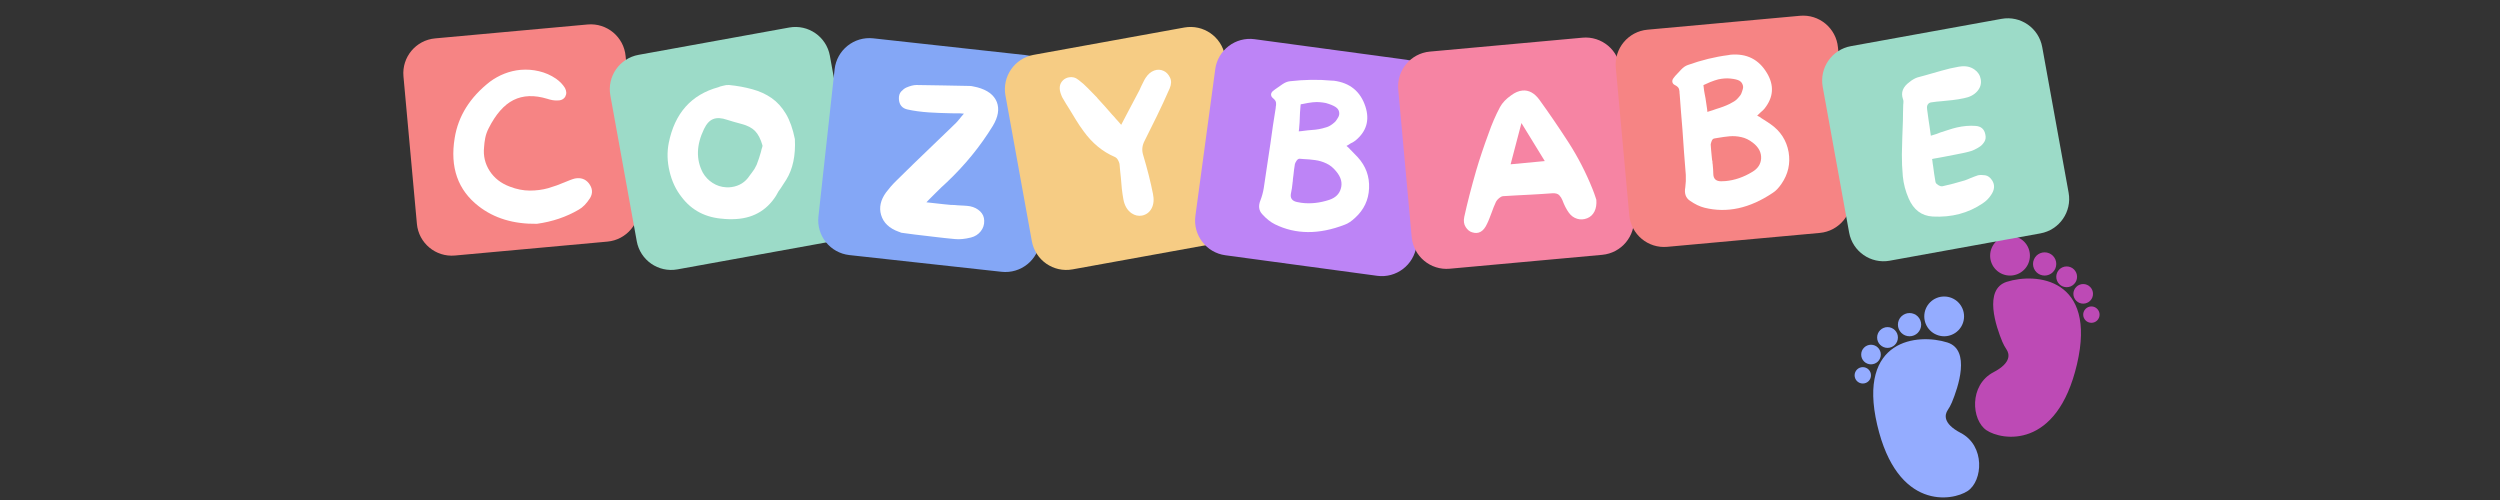 <svg xmlns="http://www.w3.org/2000/svg" xmlns:xlink="http://www.w3.org/1999/xlink" width="500" zoomAndPan="magnify" viewBox="0 0 375 75" height="100" preserveAspectRatio="xMidYMid meet" version="1.0"><rect x="0" y="0" width="375" height="75" fill="#333333" stroke="none"/><defs><g/><clipPath id="bbf997b475"><path d="M 60 3 L 96 3 L 96 39 L 60 39 Z M 60 3 " clip-rule="nonzero"/></clipPath><clipPath id="65596a0575"><path d="M 60.043 6.234 L 93.375 3.195 L 96.348 35.766 L 63.012 38.805 Z M 60.043 6.234 " clip-rule="nonzero"/></clipPath><clipPath id="aa7fe039e7"><path d="M 65.27 5.758 L 88.137 3.672 C 91.027 3.41 93.582 5.535 93.844 8.422 L 95.859 30.539 C 96.125 33.426 93.996 35.98 91.109 36.242 L 68.242 38.328 C 65.355 38.594 62.801 36.465 62.535 33.578 L 60.52 11.465 C 60.254 8.574 62.383 6.02 65.27 5.758 Z M 65.27 5.758 " clip-rule="nonzero"/></clipPath><clipPath id="ae4cab598f"><path d="M 91 4 L 129 4 L 129 41 L 91 41 Z M 91 4 " clip-rule="nonzero"/></clipPath><clipPath id="5b72e939fc"><path d="M 90.617 9.16 L 123.555 3.191 L 129.387 35.375 L 96.449 41.344 Z M 90.617 9.16 " clip-rule="nonzero"/></clipPath><clipPath id="5a92d1e128"><path d="M 95.781 8.227 L 118.379 4.129 C 121.23 3.613 123.965 5.508 124.48 8.359 L 128.438 30.211 C 128.957 33.062 127.062 35.797 124.211 36.312 L 101.613 40.406 C 98.762 40.926 96.027 39.031 95.512 36.176 L 91.555 14.328 C 91.035 11.473 92.93 8.742 95.781 8.227 Z M 95.781 8.227 " clip-rule="nonzero"/></clipPath><clipPath id="dc85f14d4c"><path d="M 122 5 L 159 5 L 159 41 L 122 41 Z M 122 5 " clip-rule="nonzero"/></clipPath><clipPath id="e9e599b7cc"><path d="M 125.766 5.176 L 159.039 8.836 L 155.465 41.344 L 122.191 37.688 Z M 125.766 5.176 " clip-rule="nonzero"/></clipPath><clipPath id="999ab820bb"><path d="M 130.984 5.75 L 153.812 8.262 C 156.691 8.578 158.773 11.172 158.457 14.051 L 156.027 36.125 C 155.711 39.008 153.117 41.086 150.234 40.77 L 127.41 38.262 C 124.527 37.941 122.449 35.352 122.766 32.469 L 125.191 10.395 C 125.512 7.512 128.102 5.434 130.984 5.75 Z M 130.984 5.75 " clip-rule="nonzero"/></clipPath><clipPath id="d1364d6f83"><path d="M 150 4 L 188 4 L 188 41 L 150 41 Z M 150 4 " clip-rule="nonzero"/></clipPath><clipPath id="5525871fb2"><path d="M 149.883 9.16 L 182.816 3.191 L 188.648 35.375 L 155.711 41.344 Z M 149.883 9.16 " clip-rule="nonzero"/></clipPath><clipPath id="11b545d563"><path d="M 155.047 8.227 L 177.641 4.129 C 180.496 3.613 183.227 5.508 183.746 8.359 L 187.703 30.211 C 188.219 33.062 186.328 35.797 183.473 36.312 L 160.879 40.406 C 158.023 40.926 155.293 39.031 154.777 36.176 L 150.816 14.328 C 150.301 11.473 152.195 8.742 155.047 8.227 Z M 155.047 8.227 " clip-rule="nonzero"/></clipPath><clipPath id="1de8a6b2ab"><path d="M 179 5 L 216 5 L 216 42 L 179 42 Z M 179 5 " clip-rule="nonzero"/></clipPath><clipPath id="755a19db6e"><path d="M 182.992 5.176 L 216.16 9.664 L 211.777 42.074 L 178.605 37.586 Z M 182.992 5.176 " clip-rule="nonzero"/></clipPath><clipPath id="d15f3bab6b"><path d="M 188.195 5.879 L 210.949 8.961 C 213.824 9.348 215.836 11.992 215.449 14.867 L 212.469 36.871 C 212.082 39.746 209.438 41.758 206.562 41.371 L 183.809 38.289 C 180.934 37.902 178.922 35.258 179.309 32.383 L 182.285 10.379 C 182.676 7.504 185.32 5.492 188.195 5.879 Z M 188.195 5.879 " clip-rule="nonzero"/></clipPath><clipPath id="a63b329759"><path d="M 209 5 L 246 5 L 246 41 L 209 41 Z M 209 5 " clip-rule="nonzero"/></clipPath><clipPath id="f659174e09"><path d="M 209.262 8.215 L 242.598 5.176 L 245.566 37.746 L 212.23 40.785 Z M 209.262 8.215 " clip-rule="nonzero"/></clipPath><clipPath id="a03ec6c460"><path d="M 214.488 7.738 L 237.359 5.652 C 240.246 5.387 242.801 7.516 243.062 10.402 L 245.082 32.52 C 245.344 35.406 243.215 37.961 240.328 38.223 L 217.461 40.309 C 214.574 40.574 212.02 38.445 211.754 35.559 L 209.738 13.441 C 209.473 10.555 211.602 8 214.488 7.738 Z M 214.488 7.738 " clip-rule="nonzero"/></clipPath><clipPath id="f6241c0bb0"><path d="M 278.191 55 L 281 55 L 281 58 L 278.191 58 Z M 278.191 55 " clip-rule="nonzero"/></clipPath><clipPath id="33a559f059"><path d="M 298 35.367 L 305 35.367 L 305 42 L 298 42 Z M 298 35.367 " clip-rule="nonzero"/></clipPath><clipPath id="bfe8a51702"><path d="M 312 45 L 314.941 45 L 314.941 49 L 312 49 Z M 312 45 " clip-rule="nonzero"/></clipPath><clipPath id="bfecbc70cf"><path d="M 242 2 L 278 2 L 278 38 L 242 38 Z M 242 2 " clip-rule="nonzero"/></clipPath><clipPath id="eb0b9dee09"><path d="M 241.895 4.93 L 275.23 1.891 L 278.199 34.461 L 244.867 37.504 Z M 241.895 4.93 " clip-rule="nonzero"/></clipPath><clipPath id="7ca24d325d"><path d="M 247.125 4.453 L 269.992 2.367 C 272.879 2.105 275.434 4.23 275.695 7.121 L 277.715 29.234 C 277.977 32.121 275.852 34.676 272.965 34.938 L 250.094 37.023 C 247.207 37.289 244.652 35.16 244.391 32.273 L 242.371 10.16 C 242.109 7.273 244.234 4.719 247.125 4.453 Z M 247.125 4.453 " clip-rule="nonzero"/></clipPath><clipPath id="652db0d428"><path d="M 273 2 L 311 2 L 311 40 L 273 40 Z M 273 2 " clip-rule="nonzero"/></clipPath><clipPath id="85d72df3ac"><path d="M 272.469 7.855 L 305.406 1.891 L 311.238 34.07 L 278.301 40.039 Z M 272.469 7.855 " clip-rule="nonzero"/></clipPath><clipPath id="0375dc3d06"><path d="M 277.637 6.922 L 300.23 2.828 C 303.086 2.309 305.816 4.203 306.332 7.055 L 310.293 28.906 C 310.809 31.762 308.914 34.492 306.062 35.008 L 283.469 39.105 C 280.613 39.621 277.883 37.727 277.367 34.875 L 273.406 13.023 C 272.891 10.172 274.781 7.438 277.637 6.922 Z M 277.637 6.922 " clip-rule="nonzero"/></clipPath></defs><g clip-path="url(#bbf997b475)"><g clip-path="url(#65596a0575)"><g clip-path="url(#aa7fe039e7)"><path fill="#f68484" d="M 60.043 6.234 L 93.375 3.195 L 96.348 35.766 L 63.012 38.805 Z M 60.043 6.234 " fill-opacity="1" fill-rule="nonzero"/></g></g></g><g clip-path="url(#ae4cab598f)"><g clip-path="url(#5b72e939fc)"><g clip-path="url(#5a92d1e128)"><path fill="#9cdbc8" d="M 90.617 9.16 L 123.555 3.191 L 129.387 35.375 L 96.449 41.344 Z M 90.617 9.16 " fill-opacity="1" fill-rule="nonzero"/></g></g></g><g clip-path="url(#dc85f14d4c)"><g clip-path="url(#e9e599b7cc)"><g clip-path="url(#999ab820bb)"><path fill="#84a7f6" d="M 125.766 5.176 L 159.039 8.836 L 155.465 41.344 L 122.191 37.688 Z M 125.766 5.176 " fill-opacity="1" fill-rule="nonzero"/></g></g></g><g clip-path="url(#d1364d6f83)"><g clip-path="url(#5525871fb2)"><g clip-path="url(#11b545d563)"><path fill="#f6cc84" d="M 149.883 9.16 L 182.816 3.191 L 188.648 35.375 L 155.711 41.344 Z M 149.883 9.16 " fill-opacity="1" fill-rule="nonzero"/></g></g></g><g clip-path="url(#1de8a6b2ab)"><g clip-path="url(#755a19db6e)"><g clip-path="url(#d15f3bab6b)"><path fill="#bd84f6" d="M 182.992 5.176 L 216.16 9.664 L 211.777 42.074 L 178.605 37.586 Z M 182.992 5.176 " fill-opacity="1" fill-rule="nonzero"/></g></g></g><g clip-path="url(#a63b329759)"><g clip-path="url(#f659174e09)"><g clip-path="url(#a03ec6c460)"><path fill="#f684a3" d="M 209.262 8.215 L 242.598 5.176 L 245.566 37.746 L 212.23 40.785 Z M 209.262 8.215 " fill-opacity="1" fill-rule="nonzero"/></g></g></g><path fill="#94acff" d="M 292.137 61.547 C 292.391 61.172 292.609 60.773 292.785 60.355 C 293.703 58.145 295.648 52.5 292.117 51.375 C 287.703 49.973 278.57 50.824 281.578 63.723 C 284.586 76.617 292.887 75.16 295.156 73.645 C 297.426 72.129 297.805 66.863 294.105 64.938 C 291.328 63.488 291.754 62.141 292.137 61.547 Z M 292.137 61.547 " fill-opacity="1" fill-rule="nonzero"/><path fill="#94acff" d="M 294.609 47.457 C 294.609 47.852 294.535 48.234 294.383 48.598 C 294.23 48.965 294.016 49.285 293.738 49.566 C 293.457 49.848 293.133 50.062 292.77 50.211 C 292.402 50.363 292.02 50.441 291.625 50.441 C 291.23 50.441 290.848 50.363 290.484 50.211 C 290.117 50.062 289.793 49.848 289.516 49.566 C 289.234 49.285 289.02 48.965 288.867 48.598 C 288.715 48.234 288.641 47.852 288.641 47.457 C 288.641 47.062 288.715 46.68 288.867 46.316 C 289.02 45.949 289.234 45.629 289.516 45.348 C 289.793 45.07 290.117 44.852 290.484 44.703 C 290.848 44.551 291.23 44.477 291.625 44.477 C 292.02 44.477 292.402 44.551 292.77 44.703 C 293.133 44.852 293.457 45.07 293.738 45.348 C 294.016 45.629 294.23 45.949 294.383 46.316 C 294.535 46.68 294.609 47.062 294.609 47.457 Z M 294.609 47.457 " fill-opacity="1" fill-rule="nonzero"/><path fill="#94acff" d="M 288.176 48.699 C 288.176 48.93 288.133 49.152 288.043 49.363 C 287.953 49.578 287.828 49.766 287.664 49.93 C 287.5 50.094 287.312 50.219 287.098 50.309 C 286.887 50.395 286.664 50.441 286.434 50.441 C 286.199 50.441 285.977 50.395 285.766 50.309 C 285.551 50.219 285.363 50.094 285.199 49.93 C 285.035 49.766 284.91 49.578 284.82 49.363 C 284.73 49.152 284.688 48.93 284.688 48.699 C 284.688 48.465 284.73 48.246 284.82 48.031 C 284.91 47.816 285.035 47.629 285.199 47.465 C 285.363 47.301 285.551 47.176 285.766 47.09 C 285.977 47 286.199 46.957 286.434 46.957 C 286.664 46.957 286.887 47 287.098 47.09 C 287.312 47.176 287.5 47.301 287.664 47.465 C 287.828 47.629 287.953 47.816 288.043 48.031 C 288.133 48.246 288.176 48.465 288.176 48.699 Z M 288.176 48.699 " fill-opacity="1" fill-rule="nonzero"/><path fill="#94acff" d="M 284.688 50.625 C 284.688 50.832 284.648 51.031 284.57 51.223 C 284.492 51.414 284.379 51.582 284.23 51.727 C 284.086 51.871 283.918 51.984 283.727 52.062 C 283.535 52.145 283.336 52.184 283.129 52.184 C 282.922 52.184 282.723 52.145 282.531 52.062 C 282.34 51.984 282.172 51.871 282.027 51.727 C 281.879 51.582 281.766 51.414 281.688 51.223 C 281.609 51.031 281.57 50.832 281.57 50.625 C 281.57 50.418 281.609 50.219 281.688 50.027 C 281.766 49.84 281.879 49.672 282.027 49.523 C 282.172 49.379 282.34 49.266 282.531 49.188 C 282.723 49.105 282.922 49.066 283.129 49.066 C 283.336 49.066 283.535 49.105 283.727 49.188 C 283.918 49.266 284.086 49.379 284.23 49.523 C 284.379 49.672 284.492 49.84 284.57 50.027 C 284.648 50.219 284.688 50.418 284.688 50.625 Z M 284.688 50.625 " fill-opacity="1" fill-rule="nonzero"/><path fill="#94acff" d="M 282.121 53.184 C 282.121 53.379 282.086 53.566 282.008 53.746 C 281.934 53.926 281.828 54.086 281.691 54.223 C 281.551 54.359 281.395 54.465 281.215 54.539 C 281.031 54.613 280.844 54.652 280.648 54.652 C 280.453 54.652 280.266 54.613 280.086 54.539 C 279.906 54.465 279.746 54.359 279.609 54.223 C 279.473 54.086 279.363 53.926 279.289 53.746 C 279.215 53.566 279.18 53.379 279.18 53.184 C 279.18 52.988 279.215 52.801 279.289 52.621 C 279.363 52.441 279.473 52.281 279.609 52.145 C 279.746 52.004 279.906 51.898 280.086 51.824 C 280.266 51.75 280.453 51.711 280.648 51.711 C 280.844 51.711 281.031 51.75 281.215 51.824 C 281.395 51.898 281.551 52.004 281.691 52.145 C 281.828 52.281 281.934 52.441 282.008 52.621 C 282.086 52.801 282.121 52.988 282.121 53.184 Z M 282.121 53.184 " fill-opacity="1" fill-rule="nonzero"/><g clip-path="url(#f6241c0bb0)"><path fill="#94acff" d="M 280.648 56.301 C 280.648 56.461 280.617 56.621 280.555 56.77 C 280.492 56.922 280.406 57.055 280.289 57.168 C 280.176 57.285 280.043 57.371 279.891 57.434 C 279.742 57.496 279.582 57.527 279.422 57.527 C 279.258 57.527 279.102 57.496 278.949 57.434 C 278.801 57.371 278.668 57.285 278.551 57.168 C 278.438 57.055 278.348 56.922 278.285 56.77 C 278.223 56.621 278.191 56.461 278.191 56.301 C 278.191 56.137 278.223 55.98 278.285 55.828 C 278.348 55.68 278.438 55.547 278.551 55.43 C 278.668 55.316 278.801 55.227 278.949 55.164 C 279.102 55.102 279.258 55.07 279.422 55.07 C 279.582 55.07 279.742 55.102 279.891 55.164 C 280.043 55.227 280.176 55.316 280.289 55.43 C 280.406 55.547 280.492 55.68 280.555 55.828 C 280.617 55.98 280.648 56.137 280.648 56.301 Z M 280.648 56.301 " fill-opacity="1" fill-rule="nonzero"/></g><path fill="#bd4ab5" d="M 300.992 52.445 C 300.738 52.066 300.52 51.668 300.344 51.25 C 299.426 49.039 297.48 43.398 301.012 42.273 C 305.426 40.867 314.559 41.723 311.551 54.617 C 308.543 67.516 300.238 66.059 297.977 64.539 C 295.715 63.02 295.328 57.762 299.027 55.832 C 301.801 54.383 301.375 53.031 300.992 52.445 Z M 300.992 52.445 " fill-opacity="1" fill-rule="nonzero"/><g clip-path="url(#33a559f059)"><path fill="#bd4ab5" d="M 304.488 38.352 C 304.488 38.75 304.414 39.129 304.262 39.492 C 304.109 39.859 303.895 40.184 303.613 40.461 C 303.336 40.742 303.012 40.957 302.645 41.109 C 302.281 41.258 301.898 41.336 301.504 41.336 C 301.109 41.336 300.727 41.258 300.359 41.109 C 299.996 40.957 299.672 40.742 299.395 40.461 C 299.113 40.184 298.898 39.859 298.746 39.492 C 298.594 39.129 298.52 38.75 298.52 38.352 C 298.52 37.957 298.594 37.578 298.746 37.211 C 298.898 36.848 299.113 36.523 299.395 36.242 C 299.672 35.965 299.996 35.75 300.359 35.598 C 300.727 35.445 301.109 35.371 301.504 35.371 C 301.898 35.371 302.281 35.445 302.645 35.598 C 303.012 35.75 303.336 35.965 303.613 36.242 C 303.895 36.523 304.109 36.848 304.262 37.211 C 304.414 37.578 304.488 37.957 304.488 38.352 Z M 304.488 38.352 " fill-opacity="1" fill-rule="nonzero"/></g><path fill="#bd4ab5" d="M 308.441 39.594 C 308.441 39.824 308.395 40.047 308.309 40.258 C 308.219 40.473 308.094 40.66 307.93 40.824 C 307.766 40.988 307.578 41.113 307.363 41.203 C 307.148 41.289 306.926 41.336 306.695 41.336 C 306.465 41.336 306.242 41.289 306.027 41.203 C 305.816 41.113 305.625 40.988 305.461 40.824 C 305.301 40.66 305.172 40.473 305.086 40.258 C 304.996 40.047 304.953 39.824 304.953 39.594 C 304.953 39.363 304.996 39.141 305.086 38.926 C 305.172 38.715 305.301 38.523 305.461 38.359 C 305.625 38.199 305.816 38.07 306.027 37.984 C 306.242 37.895 306.465 37.852 306.695 37.852 C 306.926 37.852 307.148 37.895 307.363 37.984 C 307.578 38.07 307.766 38.199 307.93 38.359 C 308.094 38.523 308.219 38.715 308.309 38.926 C 308.395 39.141 308.441 39.363 308.441 39.594 Z M 308.441 39.594 " fill-opacity="1" fill-rule="nonzero"/><path fill="#bd4ab5" d="M 311.559 41.52 C 311.559 41.727 311.52 41.926 311.441 42.117 C 311.359 42.309 311.246 42.477 311.102 42.621 C 310.957 42.77 310.785 42.879 310.598 42.961 C 310.406 43.039 310.207 43.078 310 43.078 C 309.793 43.078 309.594 43.039 309.402 42.961 C 309.211 42.879 309.043 42.77 308.898 42.621 C 308.75 42.477 308.637 42.309 308.559 42.117 C 308.48 41.926 308.441 41.727 308.441 41.52 C 308.441 41.312 308.48 41.117 308.559 40.926 C 308.637 40.734 308.75 40.566 308.898 40.418 C 309.043 40.273 309.211 40.16 309.402 40.082 C 309.594 40.004 309.793 39.965 310 39.965 C 310.207 39.965 310.406 40.004 310.598 40.082 C 310.785 40.16 310.957 40.273 311.102 40.418 C 311.246 40.566 311.359 40.734 311.441 40.926 C 311.52 41.117 311.559 41.312 311.559 41.52 Z M 311.559 41.52 " fill-opacity="1" fill-rule="nonzero"/><path fill="#bd4ab5" d="M 313.949 44.078 C 313.949 44.273 313.914 44.461 313.84 44.641 C 313.766 44.82 313.656 44.977 313.52 45.117 C 313.383 45.254 313.223 45.359 313.043 45.434 C 312.863 45.508 312.676 45.547 312.48 45.547 C 312.285 45.547 312.098 45.508 311.914 45.434 C 311.734 45.359 311.578 45.254 311.438 45.117 C 311.301 44.977 311.195 44.82 311.121 44.641 C 311.043 44.461 311.008 44.273 311.008 44.078 C 311.008 43.883 311.043 43.695 311.121 43.516 C 311.195 43.336 311.301 43.176 311.438 43.039 C 311.578 42.898 311.734 42.793 311.914 42.719 C 312.098 42.645 312.285 42.605 312.48 42.605 C 312.676 42.605 312.863 42.645 313.043 42.719 C 313.223 42.793 313.383 42.898 313.52 43.039 C 313.656 43.176 313.766 43.336 313.84 43.516 C 313.914 43.695 313.949 43.883 313.949 44.078 Z M 313.949 44.078 " fill-opacity="1" fill-rule="nonzero"/><g clip-path="url(#bfe8a51702)"><path fill="#bd4ab5" d="M 314.938 47.195 C 314.938 47.359 314.906 47.516 314.844 47.664 C 314.781 47.816 314.695 47.949 314.578 48.062 C 314.465 48.18 314.328 48.266 314.18 48.328 C 314.027 48.391 313.871 48.422 313.707 48.422 C 313.547 48.422 313.391 48.391 313.238 48.328 C 313.086 48.266 312.953 48.18 312.84 48.062 C 312.723 47.949 312.637 47.816 312.574 47.664 C 312.512 47.516 312.48 47.359 312.48 47.195 C 312.48 47.031 312.512 46.875 312.574 46.727 C 312.637 46.574 312.723 46.441 312.84 46.328 C 312.953 46.211 313.086 46.121 313.238 46.059 C 313.391 45.996 313.547 45.965 313.707 45.965 C 313.871 45.965 314.027 45.996 314.18 46.059 C 314.328 46.121 314.465 46.211 314.578 46.328 C 314.695 46.441 314.781 46.574 314.844 46.727 C 314.906 46.875 314.938 47.031 314.938 47.195 Z M 314.938 47.195 " fill-opacity="1" fill-rule="nonzero"/></g><g fill="#ffffff" fill-opacity="1"><g transform="translate(67.876, 33.619)"><g><path d="M 20.438 -6.141 C 21.008 -5.398 21.078 -4.66 20.641 -3.922 C 20.109 -3.086 19.539 -2.504 18.938 -2.172 C 17.07 -1.078 14.977 -0.367 12.656 -0.047 C 9.164 0.004 6.254 -0.875 3.922 -2.688 C 0.797 -5.113 -0.398 -8.523 0.328 -12.922 C 0.859 -16.211 2.617 -19.023 5.609 -21.359 C 6.297 -21.867 7.031 -22.273 7.812 -22.578 C 8.594 -22.879 9.383 -23.066 10.188 -23.141 C 11.133 -23.223 12.062 -23.156 12.969 -22.938 C 13.883 -22.727 14.738 -22.352 15.531 -21.812 C 16.102 -21.406 16.547 -20.945 16.859 -20.438 C 17.117 -19.969 17.133 -19.523 16.906 -19.109 C 16.656 -18.711 16.238 -18.523 15.656 -18.547 C 15.238 -18.535 14.758 -18.617 14.219 -18.797 C 12.258 -19.391 10.566 -19.328 9.141 -18.609 C 7.723 -17.898 6.477 -16.477 5.406 -14.344 C 5.176 -13.895 5.008 -13.414 4.906 -12.906 C 4.812 -12.406 4.754 -11.945 4.734 -11.531 C 4.598 -10.238 4.879 -9.051 5.578 -7.969 C 6.273 -6.895 7.281 -6.113 8.594 -5.625 C 9.625 -5.227 10.625 -5.031 11.594 -5.031 C 12.562 -5.031 13.477 -5.148 14.344 -5.391 C 15.207 -5.641 16.035 -5.938 16.828 -6.281 C 17.035 -6.375 17.281 -6.473 17.562 -6.578 C 17.844 -6.691 18.109 -6.781 18.359 -6.844 C 19.234 -7.008 19.926 -6.773 20.438 -6.141 Z M 20.438 -6.141 "/></g></g></g><g fill="#ffffff" fill-opacity="1"><g transform="translate(100.622, 34.656)"><g><path d="M 8.734 -21.906 C 9.992 -21.781 11.16 -21.566 12.234 -21.266 C 13.316 -20.973 14.273 -20.535 15.109 -19.953 C 15.953 -19.367 16.672 -18.578 17.266 -17.578 C 17.859 -16.578 18.305 -15.316 18.609 -13.797 C 18.734 -11.336 18.305 -9.312 17.328 -7.719 C 17.129 -7.426 16.938 -7.129 16.75 -6.828 C 16.57 -6.535 16.379 -6.254 16.172 -5.984 L 15.766 -5.266 C 14.305 -2.984 12.148 -1.82 9.297 -1.781 C 9.086 -1.781 8.883 -1.781 8.688 -1.781 C 8.488 -1.789 8.281 -1.801 8.062 -1.812 L 7.953 -1.828 C 5.254 -1.992 3.145 -3.082 1.625 -5.094 C 0.758 -6.188 0.156 -7.469 -0.188 -8.938 C -0.539 -10.406 -0.582 -11.828 -0.312 -13.203 C 0.582 -17.672 3.066 -20.461 7.141 -21.578 L 7.422 -21.688 C 7.566 -21.727 7.711 -21.766 7.859 -21.797 C 8.004 -21.836 8.148 -21.867 8.297 -21.891 C 8.461 -21.91 8.609 -21.914 8.734 -21.906 Z M 13.734 -12.656 L 13.75 -12.766 L 13.75 -12.844 C 13.477 -13.801 13.109 -14.52 12.641 -15 C 12.18 -15.477 11.504 -15.832 10.609 -16.062 C 9.785 -16.281 9.062 -16.488 8.438 -16.688 C 7.602 -16.977 6.91 -17.016 6.359 -16.797 C 5.816 -16.586 5.359 -16.094 4.984 -15.312 C 3.828 -12.914 3.766 -10.734 4.797 -8.766 C 5.16 -8.129 5.648 -7.613 6.266 -7.219 C 6.879 -6.82 7.555 -6.602 8.297 -6.562 C 8.566 -6.539 8.836 -6.551 9.109 -6.594 C 10.273 -6.758 11.176 -7.328 11.812 -8.297 C 11.875 -8.379 11.93 -8.457 11.984 -8.531 C 12.047 -8.602 12.098 -8.672 12.141 -8.734 C 12.285 -8.922 12.422 -9.113 12.547 -9.312 C 12.672 -9.52 12.781 -9.727 12.875 -9.938 C 13 -10.258 13.113 -10.578 13.219 -10.891 C 13.32 -11.203 13.422 -11.523 13.516 -11.859 C 13.547 -11.992 13.578 -12.125 13.609 -12.25 C 13.641 -12.383 13.68 -12.52 13.734 -12.656 Z M 13.734 -12.656 "/></g></g></g><g fill="#ffffff" fill-opacity="1"><g transform="translate(130.694, 33.954)"><g><path d="M 14.812 -3.016 C 15.426 -2.891 15.93 -2.633 16.328 -2.25 C 16.723 -1.875 16.926 -1.406 16.938 -0.844 C 16.957 -0.25 16.785 0.273 16.422 0.734 C 16.055 1.203 15.566 1.516 14.953 1.672 C 14.047 1.898 13.242 1.977 12.547 1.906 C 11.535 1.812 10.52 1.703 9.5 1.578 C 8.477 1.453 7.469 1.332 6.469 1.219 L 4.703 0.984 C 4.629 0.984 4.555 0.973 4.484 0.953 C 4.41 0.93 4.336 0.898 4.266 0.859 L 4.125 0.812 C 2.695 0.301 1.812 -0.539 1.469 -1.719 C 1.145 -2.832 1.391 -3.953 2.203 -5.078 C 2.66 -5.691 3.164 -6.27 3.719 -6.812 C 4.27 -7.352 4.816 -7.891 5.359 -8.422 C 5.504 -8.566 5.656 -8.711 5.812 -8.859 C 5.977 -9.016 6.129 -9.164 6.266 -9.312 C 6.953 -9.977 7.645 -10.645 8.344 -11.312 C 9.051 -11.977 9.742 -12.645 10.422 -13.312 C 10.797 -13.664 11.176 -14.031 11.562 -14.406 C 11.945 -14.781 12.332 -15.156 12.719 -15.531 C 12.789 -15.613 12.863 -15.691 12.938 -15.766 C 13.008 -15.848 13.086 -15.941 13.172 -16.047 C 13.223 -16.086 13.27 -16.145 13.312 -16.219 C 13.363 -16.289 13.426 -16.367 13.5 -16.453 L 13.891 -16.906 L 13.281 -16.953 C 13.008 -16.941 12.742 -16.941 12.484 -16.953 C 12.234 -16.961 11.988 -16.969 11.75 -16.969 C 11.207 -16.977 10.676 -16.992 10.156 -17.016 C 9.633 -17.035 9.129 -17.062 8.641 -17.094 C 7.441 -17.176 6.375 -17.32 5.438 -17.531 C 4.625 -17.707 4.191 -18.227 4.141 -19.094 C 4.117 -19.582 4.234 -19.961 4.484 -20.234 C 4.734 -20.504 4.984 -20.695 5.234 -20.812 C 5.828 -21.07 6.336 -21.203 6.766 -21.203 C 8.066 -21.191 9.367 -21.172 10.672 -21.141 C 11.973 -21.109 13.328 -21.082 14.734 -21.062 C 14.93 -21.062 15.125 -21.035 15.312 -20.984 C 15.5 -20.941 15.691 -20.898 15.891 -20.859 C 17.422 -20.453 18.398 -19.719 18.828 -18.656 C 19.234 -17.602 19.035 -16.41 18.234 -15.078 C 16.348 -12.004 14.051 -9.188 11.344 -6.625 C 11.051 -6.363 10.77 -6.102 10.5 -5.844 C 10.227 -5.582 9.941 -5.301 9.641 -5 C 9.492 -4.844 9.344 -4.691 9.188 -4.547 C 9.039 -4.398 8.883 -4.242 8.719 -4.078 L 8.266 -3.609 L 9.953 -3.422 C 10.297 -3.391 10.629 -3.352 10.953 -3.312 C 11.273 -3.281 11.594 -3.25 11.906 -3.219 C 12.094 -3.219 12.273 -3.211 12.453 -3.203 C 12.641 -3.191 12.82 -3.176 13 -3.156 C 13.289 -3.145 13.586 -3.129 13.891 -3.109 C 14.191 -3.098 14.5 -3.066 14.812 -3.016 Z M 14.812 -3.016 "/></g></g></g><g fill="#ffffff" fill-opacity="1"><g transform="translate(161.616, 33.896)"><g><path d="M 12.953 -23.25 C 13.336 -23.07 13.645 -22.75 13.875 -22.281 C 14.113 -21.82 14.102 -21.281 13.844 -20.656 C 13.219 -19.227 12.578 -17.844 11.922 -16.5 C 11.266 -15.164 10.648 -13.926 10.078 -12.781 C 9.703 -12.082 9.629 -11.367 9.859 -10.641 C 10.484 -8.555 10.973 -6.617 11.328 -4.828 C 11.504 -3.984 11.441 -3.266 11.141 -2.672 C 10.836 -2.078 10.359 -1.707 9.703 -1.562 C 9.148 -1.457 8.625 -1.57 8.125 -1.906 C 7.477 -2.352 7.066 -3.051 6.891 -4 C 6.797 -4.52 6.719 -5.055 6.656 -5.609 C 6.594 -6.16 6.547 -6.695 6.516 -7.219 C 6.473 -7.562 6.438 -7.91 6.406 -8.266 C 6.383 -8.617 6.352 -8.969 6.312 -9.312 C 6.27 -9.508 6.188 -9.711 6.062 -9.922 C 5.945 -10.129 5.789 -10.273 5.594 -10.359 C 3.77 -11.141 2.207 -12.43 0.906 -14.234 C 0.508 -14.773 0.133 -15.332 -0.219 -15.906 C -0.582 -16.477 -0.93 -17.051 -1.266 -17.625 C -1.43 -17.863 -1.582 -18.102 -1.719 -18.344 C -1.863 -18.594 -2.004 -18.832 -2.141 -19.062 C -2.203 -19.145 -2.254 -19.234 -2.297 -19.328 C -2.336 -19.422 -2.379 -19.52 -2.422 -19.625 C -2.816 -20.594 -2.719 -21.348 -2.125 -21.891 C -1.875 -22.109 -1.594 -22.242 -1.281 -22.297 C -1.039 -22.348 -0.797 -22.344 -0.547 -22.281 C -0.297 -22.219 -0.051 -22.086 0.188 -21.891 C 0.688 -21.516 1.156 -21.098 1.594 -20.641 C 2.039 -20.18 2.488 -19.723 2.938 -19.266 L 3 -19.172 C 3.363 -18.773 3.727 -18.375 4.094 -17.969 C 4.457 -17.57 4.828 -17.148 5.203 -16.703 C 5.391 -16.516 5.566 -16.316 5.734 -16.109 C 5.91 -15.91 6.094 -15.707 6.281 -15.5 L 6.562 -15.172 L 7.562 -17.078 C 7.863 -17.648 8.16 -18.211 8.453 -18.766 C 8.742 -19.316 9.035 -19.867 9.328 -20.422 C 9.379 -20.547 9.43 -20.664 9.484 -20.781 C 9.547 -20.895 9.602 -21.016 9.656 -21.141 C 9.75 -21.328 9.844 -21.516 9.938 -21.703 C 10.031 -21.898 10.133 -22.082 10.25 -22.25 C 10.594 -22.77 11.008 -23.125 11.5 -23.312 C 12 -23.5 12.484 -23.477 12.953 -23.25 Z M 12.953 -23.25 "/></g></g></g><g fill="#ffffff" fill-opacity="1"><g transform="translate(187.063, 33.702)"><g><path d="M 18.297 -5.453 C 18.223 -3.703 17.523 -2.227 16.203 -1.031 C 15.66 -0.52 15.145 -0.176 14.656 0 C 10.781 1.5 7.285 1.477 4.172 -0.062 C 3.523 -0.383 2.895 -0.883 2.281 -1.562 C 1.75 -2.125 1.66 -2.832 2.016 -3.688 C 2.234 -4.25 2.395 -4.848 2.5 -5.484 C 2.664 -6.609 2.832 -7.727 3 -8.844 C 3.164 -9.957 3.332 -11.066 3.5 -12.172 C 3.625 -13.055 3.75 -13.945 3.875 -14.844 C 4.008 -15.75 4.148 -16.645 4.297 -17.531 L 4.297 -17.641 C 4.348 -17.828 4.363 -18.035 4.344 -18.266 C 4.332 -18.504 4.172 -18.75 3.859 -19 C 3.703 -19.125 3.613 -19.289 3.594 -19.5 C 3.602 -19.738 3.719 -19.938 3.938 -20.094 L 4.219 -20.312 C 4.562 -20.551 4.922 -20.801 5.297 -21.062 C 5.672 -21.32 6.047 -21.473 6.422 -21.516 C 8.598 -21.766 10.68 -21.797 12.672 -21.609 C 12.785 -21.617 12.898 -21.613 13.016 -21.594 C 15.43 -21.281 17.008 -19.988 17.75 -17.719 C 18.414 -15.664 17.906 -13.957 16.219 -12.594 C 16.133 -12.531 16.039 -12.469 15.938 -12.406 C 15.832 -12.344 15.723 -12.285 15.609 -12.234 C 15.555 -12.203 15.492 -12.164 15.422 -12.125 C 15.359 -12.094 15.305 -12.055 15.266 -12.016 L 14.906 -11.812 L 15.203 -11.562 C 15.285 -11.469 15.375 -11.375 15.469 -11.281 C 15.562 -11.195 15.645 -11.113 15.719 -11.031 C 15.883 -10.852 16.035 -10.695 16.172 -10.562 C 16.316 -10.426 16.457 -10.281 16.594 -10.125 C 17.812 -8.789 18.379 -7.234 18.297 -5.453 Z M 7.797 -14.359 L 7.75 -14 L 8.125 -14.031 C 8.301 -14.051 8.469 -14.07 8.625 -14.094 C 8.789 -14.113 8.961 -14.133 9.141 -14.156 C 9.516 -14.176 9.879 -14.207 10.234 -14.25 C 10.586 -14.289 10.938 -14.352 11.281 -14.438 C 11.82 -14.562 12.223 -14.707 12.484 -14.875 C 12.754 -15.051 12.961 -15.207 13.109 -15.344 L 13.281 -15.516 C 13.414 -15.691 13.551 -15.898 13.688 -16.141 C 13.82 -16.391 13.859 -16.656 13.797 -16.938 C 13.742 -17.219 13.566 -17.457 13.266 -17.656 C 12.93 -17.875 12.445 -18.07 11.812 -18.25 C 11.5 -18.312 11.195 -18.352 10.906 -18.375 C 10.625 -18.406 10.27 -18.398 9.844 -18.359 C 9.426 -18.316 8.906 -18.227 8.281 -18.094 L 8.047 -18.062 L 8.016 -17.844 C 7.973 -17.438 7.945 -17.098 7.938 -16.828 C 7.938 -16.555 7.926 -16.305 7.906 -16.078 C 7.906 -15.848 7.895 -15.598 7.875 -15.328 C 7.863 -15.066 7.836 -14.742 7.797 -14.359 Z M 14.062 -5.406 C 14.32 -6.27 14.094 -7.129 13.375 -7.984 C 12.938 -8.535 12.441 -8.938 11.891 -9.188 C 11.348 -9.445 10.785 -9.613 10.203 -9.688 C 9.629 -9.77 9.047 -9.82 8.453 -9.844 L 7.891 -9.891 C 7.723 -9.898 7.566 -9.801 7.422 -9.594 C 7.285 -9.383 7.203 -9.219 7.172 -9.094 C 7.129 -8.832 7.086 -8.555 7.047 -8.266 C 7.016 -7.984 6.984 -7.707 6.953 -7.438 L 6.875 -6.844 L 6.859 -6.547 C 6.848 -6.473 6.836 -6.406 6.828 -6.344 C 6.828 -6.289 6.82 -6.238 6.812 -6.188 C 6.781 -5.926 6.75 -5.676 6.719 -5.438 C 6.688 -5.195 6.641 -4.945 6.578 -4.688 C 6.441 -4 6.734 -3.57 7.453 -3.406 C 7.691 -3.352 7.922 -3.312 8.141 -3.281 C 9.504 -3.102 10.91 -3.254 12.359 -3.734 C 13.266 -4.047 13.832 -4.602 14.062 -5.406 Z M 14.062 -5.406 "/></g></g></g><g fill="#ffffff" fill-opacity="1"><g transform="translate(218.858, 36.145)"><g><path d="M 20.484 -6.516 C 20.516 -6.391 20.551 -6.273 20.594 -6.172 C 20.645 -5.484 20.551 -4.898 20.312 -4.422 C 20.07 -3.941 19.707 -3.602 19.219 -3.406 C 18.707 -3.207 18.207 -3.18 17.719 -3.328 C 17.227 -3.473 16.816 -3.77 16.484 -4.219 C 16.117 -4.719 15.789 -5.352 15.5 -6.125 C 15.395 -6.395 15.238 -6.641 15.031 -6.859 C 14.832 -7.078 14.492 -7.176 14.016 -7.156 C 13.484 -7.125 12.953 -7.086 12.422 -7.047 C 11.891 -7.016 11.363 -6.984 10.844 -6.953 C 10.133 -6.922 9.426 -6.883 8.719 -6.844 C 8.008 -6.801 7.301 -6.758 6.594 -6.719 C 6.406 -6.695 6.207 -6.598 6 -6.422 C 5.789 -6.242 5.641 -6.066 5.547 -5.891 C 5.422 -5.617 5.301 -5.344 5.188 -5.062 C 5.082 -4.789 4.984 -4.523 4.891 -4.266 C 4.773 -3.984 4.664 -3.695 4.562 -3.406 C 4.457 -3.125 4.336 -2.848 4.203 -2.578 C 3.672 -1.41 2.926 -0.984 1.969 -1.297 C 1.594 -1.398 1.27 -1.66 1 -2.078 C 0.727 -2.492 0.656 -3.004 0.781 -3.609 C 1.227 -5.66 1.828 -7.988 2.578 -10.594 C 3.066 -12.258 3.695 -14.141 4.469 -16.234 C 4.676 -16.836 4.922 -17.469 5.203 -18.125 C 5.484 -18.781 5.797 -19.43 6.141 -20.078 C 6.492 -20.723 7.051 -21.312 7.812 -21.844 C 8.383 -22.27 8.945 -22.508 9.5 -22.562 C 10.457 -22.656 11.305 -22.195 12.047 -21.188 C 13.516 -19.156 14.961 -17.035 16.391 -14.828 C 17.816 -12.617 19.031 -10.266 20.031 -7.766 C 20.125 -7.535 20.207 -7.316 20.281 -7.109 C 20.352 -6.898 20.422 -6.703 20.484 -6.516 Z M 7.734 -11.5 L 12.859 -11.984 L 9.359 -17.688 Z M 7.734 -11.5 "/></g></g></g><g clip-path="url(#bfecbc70cf)"><g clip-path="url(#eb0b9dee09)"><g clip-path="url(#7ca24d325d)"><path fill="#f68484" d="M 241.895 4.93 L 275.23 1.891 L 278.199 34.461 L 244.867 37.504 Z M 241.895 4.93 " fill-opacity="1" fill-rule="nonzero"/></g></g></g><g clip-path="url(#652db0d428)"><g clip-path="url(#85d72df3ac)"><g clip-path="url(#0375dc3d06)"><path fill="#9cdbc8" d="M 272.469 7.855 L 305.406 1.891 L 311.238 34.07 L 278.301 40.039 Z M 272.469 7.855 " fill-opacity="1" fill-rule="nonzero"/></g></g></g><g fill="#ffffff" fill-opacity="1"><g transform="translate(251.621, 32.145)"><g><path d="M 16.672 -9.328 C 16.961 -7.609 16.602 -6.02 15.594 -4.562 C 15.164 -3.938 14.734 -3.488 14.297 -3.219 C 10.848 -0.895 7.438 -0.148 4.062 -0.984 C 3.352 -1.16 2.625 -1.508 1.875 -2.031 C 1.238 -2.457 1.004 -3.129 1.172 -4.047 C 1.254 -4.648 1.281 -5.27 1.25 -5.906 C 1.156 -7.031 1.066 -8.156 0.984 -9.281 C 0.91 -10.406 0.832 -11.531 0.75 -12.656 C 0.676 -13.539 0.602 -14.438 0.531 -15.344 C 0.469 -16.25 0.398 -17.145 0.328 -18.031 L 0.312 -18.141 C 0.32 -18.336 0.297 -18.551 0.234 -18.781 C 0.172 -19.008 -0.035 -19.211 -0.391 -19.391 C -0.578 -19.473 -0.703 -19.617 -0.766 -19.828 C -0.805 -20.055 -0.738 -20.27 -0.562 -20.469 L -0.344 -20.75 C -0.062 -21.062 0.234 -21.379 0.547 -21.703 C 0.859 -22.035 1.191 -22.266 1.547 -22.391 C 3.609 -23.129 5.629 -23.625 7.609 -23.875 C 7.711 -23.906 7.828 -23.926 7.953 -23.938 C 10.379 -24.156 12.203 -23.238 13.422 -21.188 C 14.535 -19.332 14.41 -17.551 13.047 -15.844 C 12.984 -15.758 12.906 -15.676 12.812 -15.594 C 12.727 -15.508 12.641 -15.43 12.547 -15.359 C 12.492 -15.316 12.441 -15.27 12.391 -15.219 C 12.336 -15.164 12.289 -15.117 12.25 -15.078 L 11.953 -14.797 L 12.297 -14.625 C 12.398 -14.551 12.504 -14.477 12.609 -14.406 C 12.723 -14.344 12.82 -14.281 12.906 -14.219 C 13.113 -14.082 13.301 -13.961 13.469 -13.859 C 13.633 -13.754 13.797 -13.645 13.953 -13.531 C 15.453 -12.488 16.359 -11.086 16.672 -9.328 Z M 4.453 -15.719 L 4.484 -15.359 L 4.828 -15.469 C 5.016 -15.52 5.18 -15.57 5.328 -15.625 C 5.484 -15.688 5.645 -15.742 5.812 -15.797 C 6.164 -15.898 6.508 -16.016 6.844 -16.141 C 7.188 -16.266 7.516 -16.406 7.828 -16.562 C 8.336 -16.812 8.703 -17.047 8.922 -17.266 C 9.141 -17.492 9.305 -17.688 9.422 -17.844 L 9.547 -18.047 C 9.641 -18.266 9.723 -18.504 9.797 -18.766 C 9.879 -19.023 9.859 -19.285 9.734 -19.547 C 9.617 -19.816 9.395 -20.016 9.062 -20.141 C 8.688 -20.273 8.172 -20.359 7.516 -20.391 C 7.203 -20.391 6.898 -20.367 6.609 -20.328 C 6.316 -20.297 5.973 -20.211 5.578 -20.078 C 5.18 -19.953 4.688 -19.75 4.094 -19.469 L 3.891 -19.375 L 3.922 -19.156 C 3.961 -18.75 4.008 -18.414 4.062 -18.156 C 4.125 -17.906 4.172 -17.66 4.203 -17.422 C 4.242 -17.191 4.281 -16.945 4.312 -16.688 C 4.352 -16.426 4.398 -16.102 4.453 -15.719 Z M 12.547 -8.359 C 12.598 -9.266 12.188 -10.055 11.312 -10.734 C 10.75 -11.172 10.172 -11.453 9.578 -11.578 C 8.984 -11.711 8.395 -11.754 7.812 -11.703 C 7.238 -11.648 6.664 -11.57 6.094 -11.469 L 5.531 -11.375 C 5.352 -11.352 5.219 -11.223 5.125 -10.984 C 5.039 -10.754 4.992 -10.578 4.984 -10.453 C 5.004 -10.191 5.023 -9.914 5.047 -9.625 C 5.078 -9.344 5.102 -9.066 5.125 -8.797 L 5.188 -8.188 L 5.25 -7.891 C 5.25 -7.816 5.25 -7.75 5.25 -7.688 C 5.258 -7.633 5.27 -7.582 5.281 -7.531 C 5.301 -7.27 5.32 -7.016 5.344 -6.766 C 5.363 -6.523 5.375 -6.281 5.375 -6.031 C 5.395 -5.32 5.781 -4.961 6.531 -4.953 C 6.77 -4.953 7 -4.961 7.219 -4.984 C 8.582 -5.109 9.914 -5.566 11.219 -6.359 C 12.051 -6.848 12.492 -7.516 12.547 -8.359 Z M 12.547 -8.359 "/></g></g></g><g fill="#ffffff" fill-opacity="1"><g transform="translate(285.328, 32.95)"><g><path d="M 11.375 -6.656 C 11.695 -6.719 12.055 -6.719 12.453 -6.656 C 12.848 -6.594 13.191 -6.344 13.484 -5.906 C 13.93 -5.219 13.875 -4.473 13.312 -3.672 C 12.988 -3.18 12.57 -2.77 12.062 -2.438 C 9.906 -0.977 7.41 -0.32 4.578 -0.469 C 2.91 -0.57 1.707 -1.477 0.969 -3.188 C 0.5 -4.258 0.207 -5.367 0.094 -6.516 C -0.008 -7.66 -0.055 -8.742 -0.047 -9.766 C -0.035 -10.617 -0.016 -11.469 0.016 -12.312 C 0.047 -13.164 0.078 -14.016 0.109 -14.859 C 0.117 -15.254 0.125 -15.656 0.125 -16.062 C 0.133 -16.469 0.145 -16.867 0.156 -17.266 L 0.172 -17.391 C 0.18 -17.504 0.188 -17.617 0.188 -17.734 C 0.188 -17.859 0.16 -17.984 0.109 -18.109 C -0.223 -19.078 0.102 -19.922 1.094 -20.641 C 1.258 -20.785 1.441 -20.914 1.641 -21.031 C 1.848 -21.156 2.055 -21.254 2.266 -21.328 L 3.422 -21.641 C 4.223 -21.867 5.047 -22.102 5.891 -22.344 C 6.742 -22.594 7.598 -22.789 8.453 -22.938 C 8.523 -22.945 8.598 -22.957 8.672 -22.969 C 9.523 -23.094 10.242 -22.945 10.828 -22.531 C 11.359 -22.164 11.676 -21.68 11.781 -21.078 C 11.906 -20.398 11.727 -19.789 11.25 -19.25 C 10.781 -18.719 10.117 -18.375 9.266 -18.219 C 8.691 -18.094 8.125 -18 7.562 -17.938 C 7 -17.883 6.438 -17.828 5.875 -17.766 L 5.156 -17.703 C 4.82 -17.672 4.551 -17.633 4.344 -17.594 C 4.145 -17.562 3.992 -17.477 3.891 -17.344 C 3.773 -17.207 3.719 -17.035 3.719 -16.828 C 3.727 -16.629 3.758 -16.359 3.812 -16.016 C 3.863 -15.68 3.91 -15.336 3.953 -14.984 C 4.004 -14.641 4.055 -14.297 4.109 -13.953 L 4.297 -12.594 L 4.656 -12.703 C 4.844 -12.754 5.023 -12.812 5.203 -12.875 C 5.391 -12.945 5.578 -13.02 5.766 -13.094 C 6.18 -13.227 6.586 -13.359 6.984 -13.484 C 7.379 -13.617 7.781 -13.734 8.188 -13.828 C 9.188 -14.055 10.129 -14.133 11.016 -14.062 C 11.828 -14.008 12.312 -13.586 12.469 -12.797 C 12.57 -12.359 12.523 -11.988 12.328 -11.688 C 12.141 -11.383 11.926 -11.148 11.688 -10.984 C 11.094 -10.578 10.5 -10.305 9.906 -10.172 C 9.344 -10.035 8.758 -9.91 8.156 -9.797 C 7.551 -9.68 6.938 -9.562 6.312 -9.438 C 6.062 -9.395 5.805 -9.348 5.547 -9.297 C 5.297 -9.242 5.031 -9.195 4.75 -9.156 L 4.484 -9.094 L 4.531 -8.828 C 4.539 -8.691 4.555 -8.555 4.578 -8.422 C 4.598 -8.285 4.617 -8.156 4.641 -8.031 C 4.691 -7.656 4.742 -7.27 4.797 -6.875 C 4.848 -6.488 4.91 -6.102 4.984 -5.719 C 4.992 -5.594 5.047 -5.484 5.141 -5.391 C 5.242 -5.305 5.332 -5.238 5.406 -5.188 C 5.477 -5.145 5.57 -5.098 5.688 -5.047 C 5.812 -5.004 5.938 -4.992 6.062 -5.016 C 7.062 -5.234 8.172 -5.523 9.391 -5.891 C 9.547 -5.941 9.695 -6 9.844 -6.062 C 9.988 -6.133 10.133 -6.195 10.281 -6.25 C 10.469 -6.32 10.656 -6.395 10.844 -6.469 C 11.031 -6.539 11.207 -6.602 11.375 -6.656 Z M 11.375 -6.656 "/></g></g></g></svg>